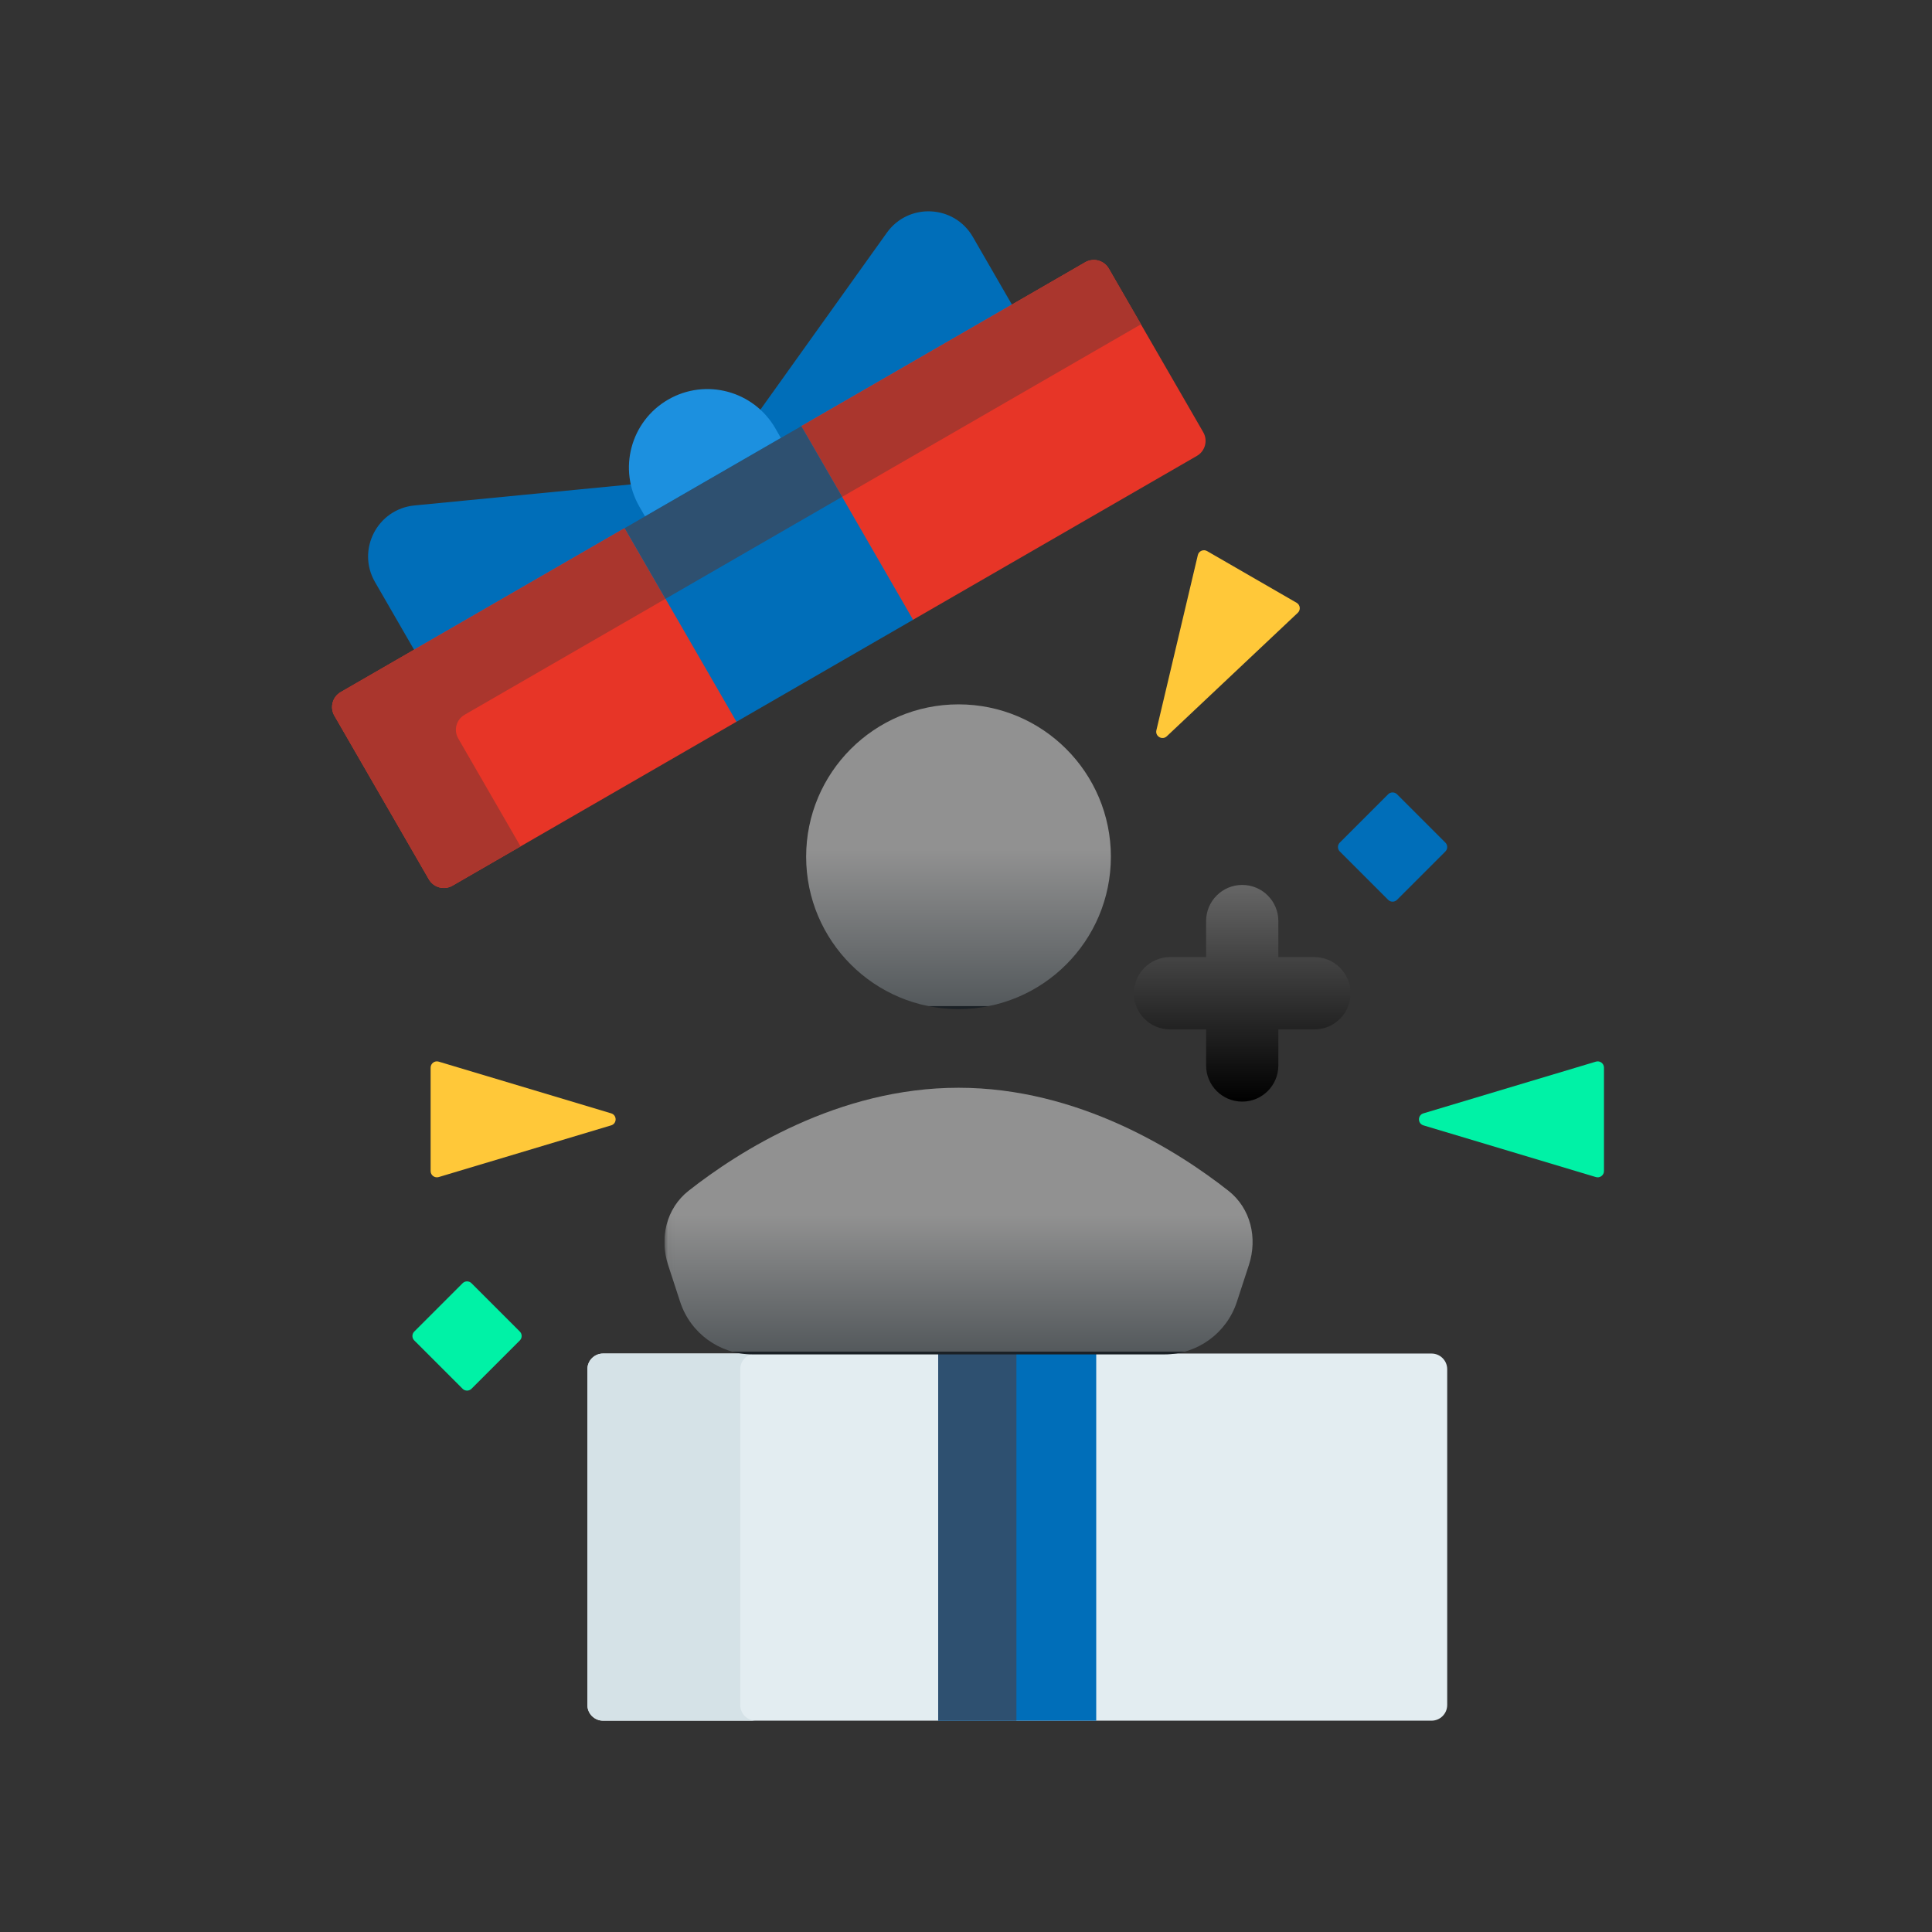 <svg width="256" height="256" viewBox="0 0 256 256" fill="none" xmlns="http://www.w3.org/2000/svg">
<rect x="0" y="0" width="256" height="256" fill="#333333" stroke="none"/>
<path d="M189.683 227.999H79.911C78.763 227.999 77.832 227.068 77.832 225.92V181.43C77.832 180.281 78.763 179.351 79.911 179.351H189.683C190.831 179.351 191.762 180.281 191.762 181.43V225.92C191.762 227.068 190.831 227.999 189.683 227.999Z" fill="#E3EDF1"/>
<path d="M98.085 225.92V181.43C98.085 180.281 99.016 179.351 100.164 179.351H79.911C78.763 179.351 77.832 180.281 77.832 181.43V225.92C77.832 227.068 78.763 227.999 79.911 227.999H100.164C99.016 227.999 98.085 227.068 98.085 225.92Z" fill="#D5E2E7"/>
<path d="M124.316 179.351H145.255V228H124.316V179.351Z" fill="#006EB9"/>
<path d="M124.316 179.351H134.681V228H124.316V179.351Z" fill="#2E5070"/>
<path d="M102.404 56.945L103.339 58.564L134.281 40.7L128.909 31.394C126.441 27.119 120.379 26.825 117.509 30.841L100.523 54.604C101.255 55.278 101.895 56.062 102.404 56.945Z" fill="#006EB9"/>
<path d="M55.063 86.432L86.005 68.567L85.07 66.948C84.553 66.053 84.191 65.109 83.975 64.15L54.911 66.977C49.998 67.455 47.222 72.852 49.69 77.126L55.063 86.432Z" fill="#006EB9"/>
<path d="M85.665 68.764L103.667 58.37L102.733 56.751C99.862 51.78 93.506 50.076 88.534 52.947C83.563 55.816 81.86 62.173 84.73 67.145L85.665 68.764Z" fill="#1C90DF"/>
<path d="M97.719 95.103L83.299 70.127L82.766 69.984L45.148 91.703C44.05 92.336 43.674 93.74 44.308 94.838L56.824 116.516C57.458 117.614 58.861 117.99 59.959 117.356L97.577 95.638L97.719 95.103Z" fill="#E73527"/>
<path d="M159.437 57.272L146.921 35.593C146.287 34.495 144.884 34.119 143.786 34.753L106.168 56.472L106.025 57.006L120.446 81.982L120.979 82.125L158.597 60.407C159.694 59.773 160.071 58.369 159.437 57.272Z" fill="#E73527"/>
<path d="M111.584 65.836L151.189 42.97L146.93 35.593C146.297 34.495 144.893 34.12 143.795 34.753L106.178 56.472L111.584 65.836Z" fill="#AA362D"/>
<path d="M61.556 94.714L88.172 79.348L82.766 69.984L45.148 91.702C44.05 92.336 43.674 93.739 44.308 94.837L56.824 116.516C57.458 117.613 58.861 117.99 59.959 117.356L68.974 112.151L60.717 97.849C60.083 96.752 60.459 95.348 61.556 94.714Z" fill="#AA362D"/>
<path d="M82.775 69.984L106.178 56.472L120.989 82.125L97.586 95.636L82.775 69.984Z" fill="#006EB9"/>
<path d="M82.775 69.98L106.178 56.468L111.584 65.832L88.182 79.344L82.775 69.98Z" fill="#2E5070"/>
<path d="M154.607 97.561L171.965 81.198C172.371 80.816 172.293 80.151 171.811 79.872L159.944 73.021C159.462 72.743 158.847 73.008 158.719 73.55L153.227 96.764C153.038 97.567 154.007 98.127 154.607 97.561Z" fill="#FFC839"/>
<path d="M188.614 149.117L211.464 155.968C211.998 156.128 212.534 155.728 212.534 155.171V141.469C212.534 140.912 211.998 140.512 211.464 140.672L188.614 147.524C187.824 147.76 187.824 148.879 188.614 149.117Z" fill="#00F2A6"/>
<path d="M80.981 147.523L58.131 140.672C57.597 140.512 57.06 140.911 57.06 141.468V155.171C57.06 155.728 57.597 156.127 58.131 155.967L80.981 149.116C81.771 148.879 81.771 147.76 80.981 147.523Z" fill="#FFC839"/>
<path d="M183.936 105.243L177.531 111.649C177.206 111.974 177.206 112.501 177.531 112.826L183.936 119.231C184.261 119.556 184.788 119.556 185.113 119.231L191.519 112.826C191.843 112.501 191.843 111.974 191.519 111.649L185.113 105.243C184.788 104.919 184.261 104.919 183.936 105.243Z" fill="#006EB9"/>
<path d="M61.298 170.033L54.892 176.439C54.567 176.763 54.567 177.29 54.892 177.615L61.298 184.021C61.622 184.345 62.149 184.345 62.474 184.021L68.88 177.615C69.204 177.29 69.204 176.764 68.88 176.439L62.474 170.033C62.149 169.708 61.622 169.708 61.298 170.033Z" fill="#00F2A6"/>
<g clip-path="url(#clip0_776_3863)">
<mask id="mask0_776_3863" style="mask-type:luminance" maskUnits="userSpaceOnUse" x="88" y="88" width="96" height="97">
<path d="M88.039 88.547H183.743V184.25H88.039V88.547Z" fill="white"/>
</mask>
<g mask="url(#mask0_776_3863)">
<path d="M159.816 141.184C159.816 143.827 161.959 145.969 164.602 145.969C167.244 145.969 169.387 143.827 169.387 141.184V136.399H174.172C176.815 136.399 178.957 134.256 178.957 131.613C178.957 128.971 176.815 126.828 174.172 126.828H169.387V122.043C169.387 119.4 167.244 117.258 164.602 117.258C161.959 117.258 159.816 119.4 159.816 122.043V126.828H155.031C152.388 126.828 150.246 128.971 150.246 131.613C150.246 134.256 152.388 136.399 155.031 136.399H159.816V141.184Z" fill="url(#paint0_linear_776_3863)"/>
<path d="M147.197 113.522C147.197 124.672 138.158 133.711 127.008 133.711C115.858 133.711 106.818 124.672 106.818 113.522C106.818 102.371 115.858 93.332 127.008 93.332C138.158 93.332 147.197 102.371 147.197 113.522Z" fill="url(#paint1_linear_776_3863)"/>
<path d="M91.243 157.783C97.871 152.571 111.062 144.133 127.008 144.133C142.953 144.133 156.145 152.571 162.772 157.783C165.731 160.11 166.654 164.043 165.486 167.621L163.891 172.504C162.536 176.656 158.663 179.465 154.295 179.465H99.72C95.352 179.465 91.48 176.656 90.124 172.504L88.53 167.621C87.362 164.043 88.284 160.11 91.243 157.783Z" fill="url(#paint2_linear_776_3863)"/>
</g>
</g>
<defs>
<linearGradient id="paint0_linear_776_3863" x1="164.602" y1="117.258" x2="164.602" y2="145.969" gradientUnits="userSpaceOnUse">
<stop stop-color="#666666"/>
<stop offset="1"/>
</linearGradient>
<linearGradient id="paint1_linear_776_3863" x1="127.008" y1="112.584" x2="127.008" y2="133.349" gradientUnits="userSpaceOnUse">
<stop stop-color="#919191"/>
<stop offset="0.996" stop-color="#54595C"/>
<stop offset="1" stop-color="#1B2126"/>
</linearGradient>
<linearGradient id="paint2_linear_776_3863" x1="127.008" y1="160.979" x2="127.008" y2="179.149" gradientUnits="userSpaceOnUse">
<stop stop-color="#919191"/>
<stop offset="0.996" stop-color="#54595C"/>
<stop offset="1" stop-color="#1B2126"/>
</linearGradient>
<clipPath id="clip0_776_3863">
<rect width="95.704" height="95.704" fill="white" transform="translate(88.039 88.547)"/>
</clipPath>
</defs>
</svg>
